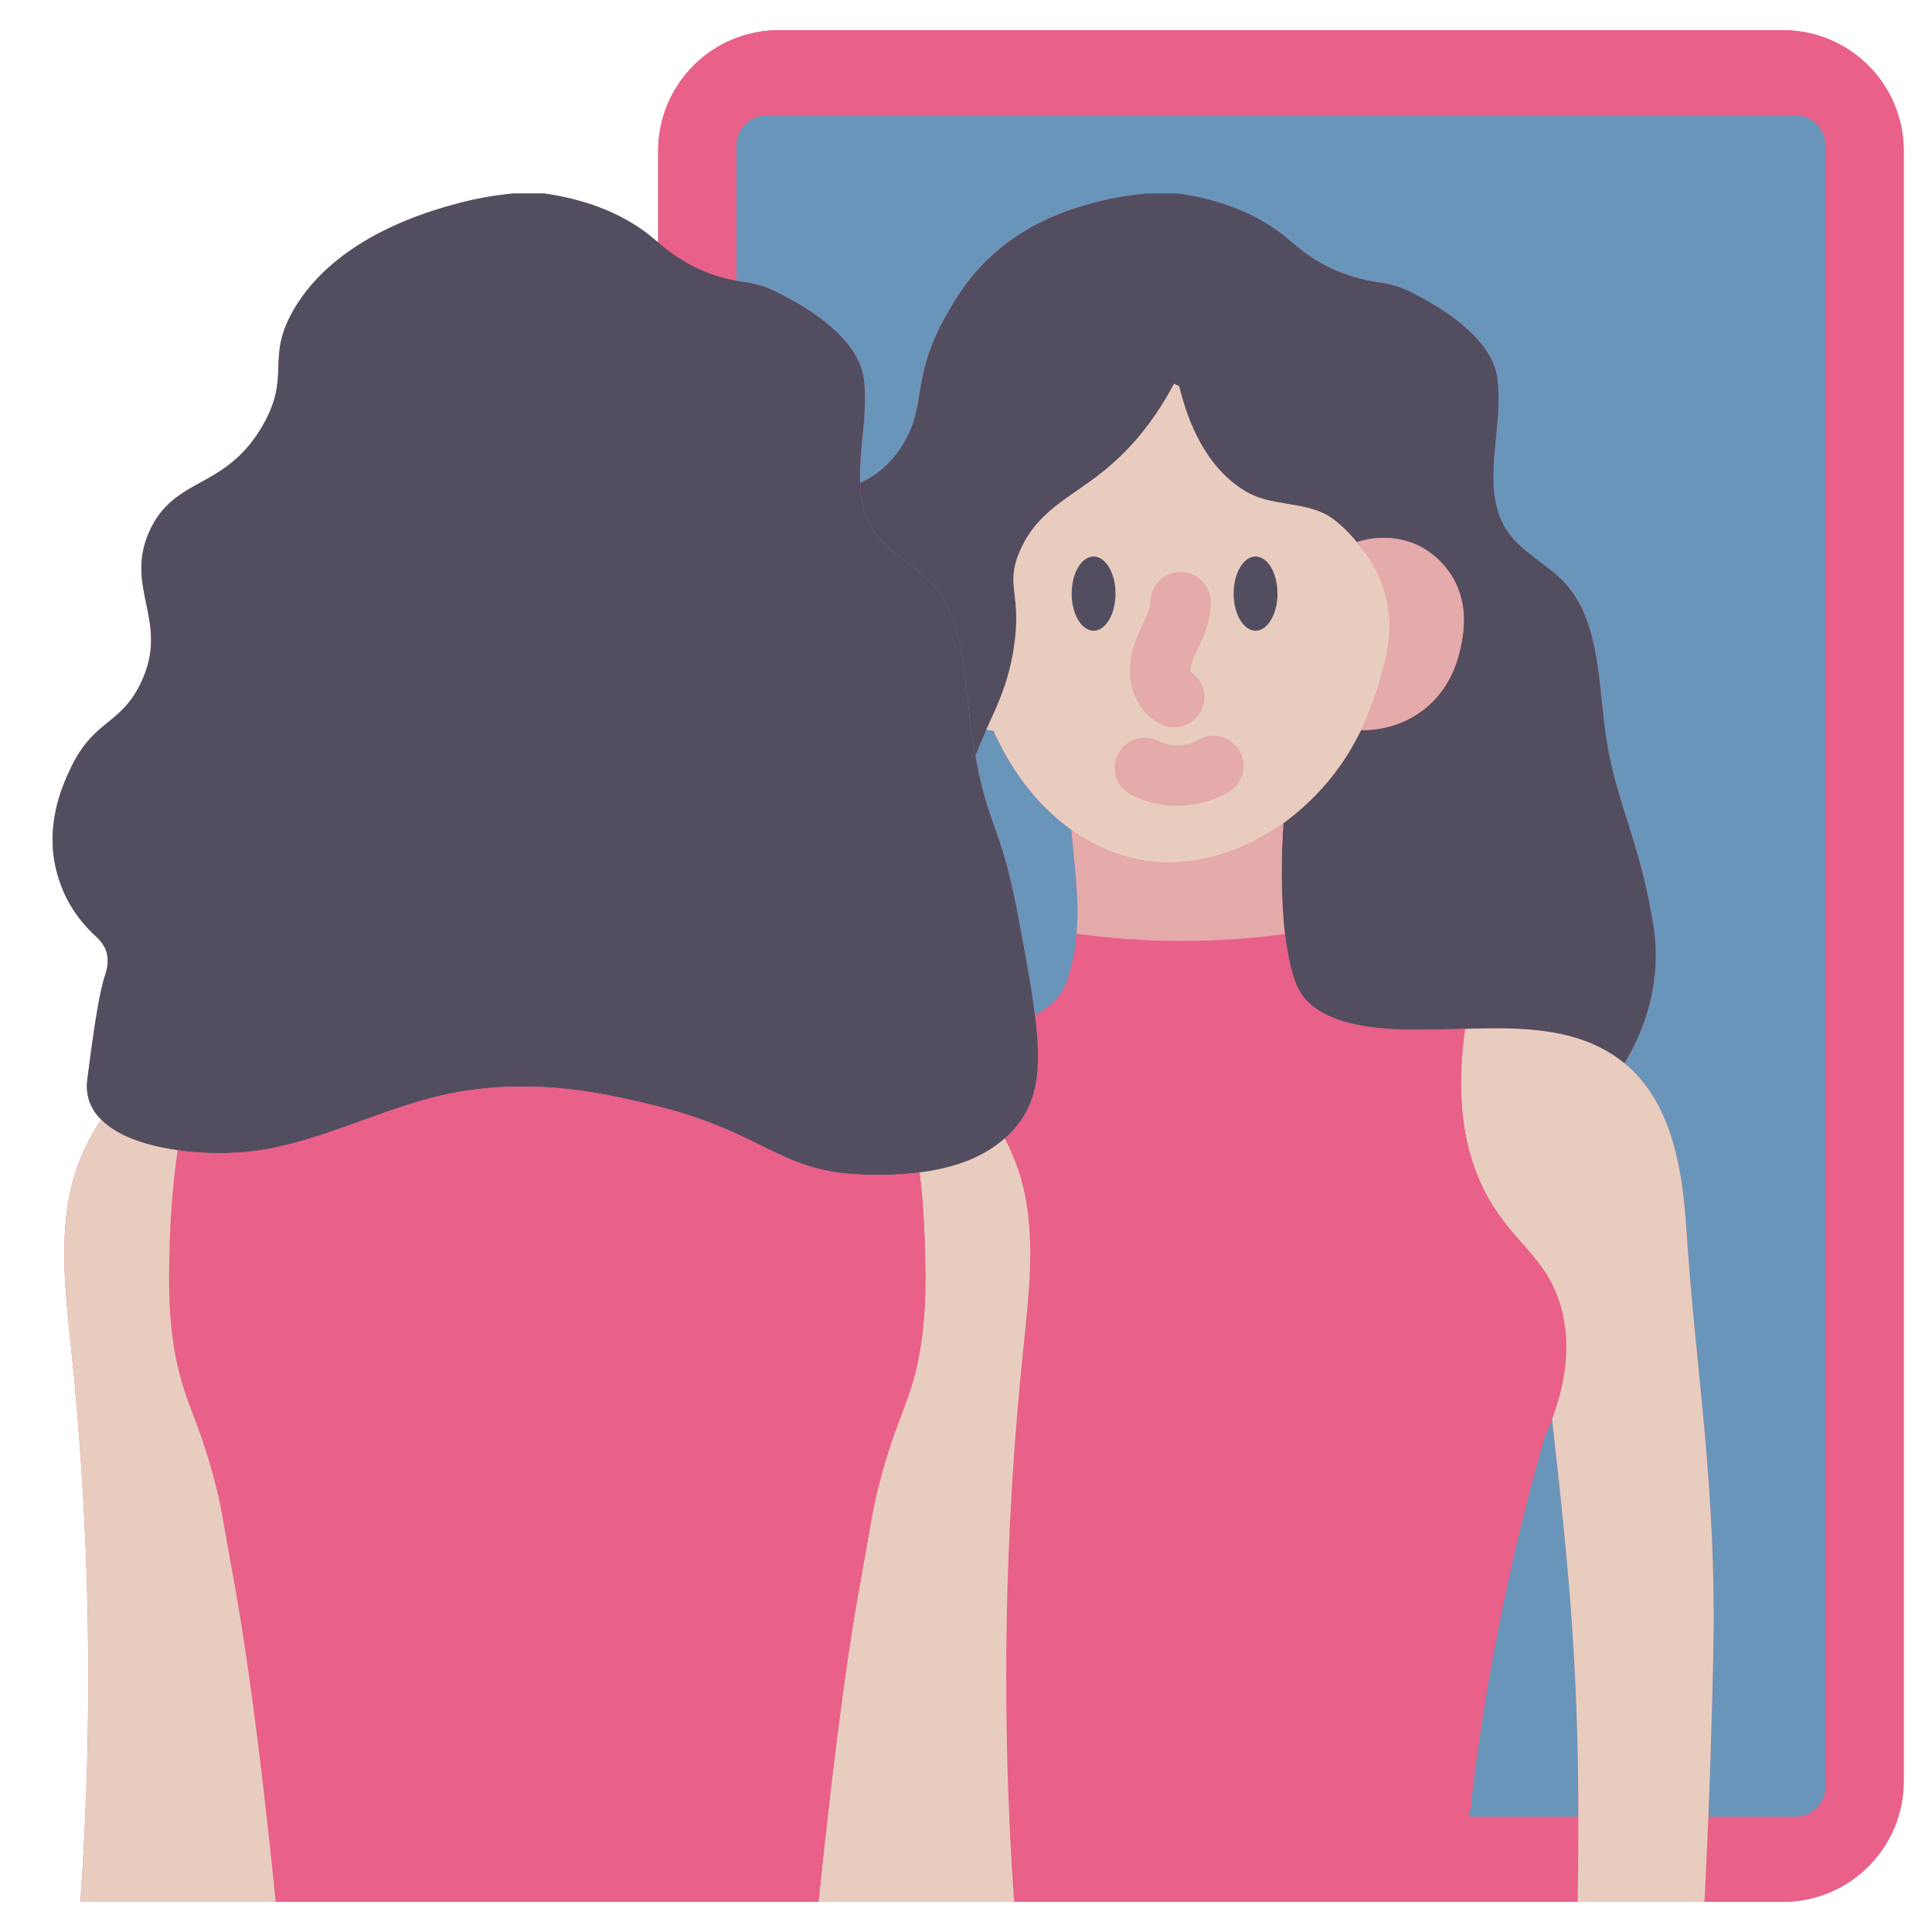 <svg xmlns="http://www.w3.org/2000/svg" version="1.1" xmlns:xlink="http://www.w3.org/1999/xlink" width="512" height="512" x="0" y="0" viewBox="0 0 512 512" style="enable-background:new 0 0 512 512" xml:space="preserve" class=""><g><path fill="#e96088" d="M472.505 8h-266.08c-17.68 0-32 14.32-32 32v24.24l-2.64-2.16c-5.2-4-13.68-8.8-27.52-10.8h-8.24c-3.36.32-8.32.96-14.16 2.48-7.12 1.92-32.24 8.48-43.84 28-7.92 13.44-.56 17.6-8.56 31.28-9.92 16.88-23.04 13.12-29.76 27.52-7.04 15.36 5.52 24.08-2.4 40.48-5.44 11.36-12.72 9.6-18.88 23.2-1.84 3.92-7.12 15.44-2.88 28.56 2.24 7.28 6.56 12.4 10.24 15.68.88.88 1.68 1.92 2.16 3.04 1.28 3.04.16 6.16-.16 7.12-1.44 4.4-2.88 13.6-4.64 27.44-.56 4.32.88 7.84 3.68 10.64-2.88 4.24-5.12 8.72-6.72 13.6-4.88 14.96-2.88 31.12-1.28 46.8 5.12 48.64 5.92 97.92 2.48 146.88H472.505c17.68 0 32-14.32 32-32V40c0-17.68-14.32-32-32-32z" opacity="1" data-original="#e96088"></path><path fill="#e96088" d="M389.945 481.44h28.32c0 7.04 0 14.48-.16 22.56h-39.6c3.6 0 6.56-2.64 7.2-6.16 1.04-6.8 2.64-12.64 3.52-16.56z" opacity="1" data-original="#e96088"></path><path fill="#6a95ba" d="M411.305 376c4.64 40.72 6.96 66.24 6.96 105.44h-28.32l-.72-.16c.56-2.32.88-4 .72-4.72 1.92-16.24 4.72-33.76 8.56-52.16 3.28-15.6 6.96-30.16 10.88-43.68.64-1.44 1.36-3.04 1.92-4.72zM283.945 220c.8 9.52 2.16 18.48 1.36 27.44-.32 4.16-1.04 8.32-2.56 12.64-1.44 4.16-4.56 6.96-8.48 8.96-.88-7.12-2.48-15.68-4.4-25.92-4.72-25.12-7.76-22.96-11.36-42.8.96-2.56 1.92-4.8 2.88-6.96l1.92.32c4.56 10.32 11.6 19.84 20.64 26.24z" opacity="1" data-original="#6a95ba" class=""></path><path fill="#e96088" d="M504.505 40v432c0 17.68-14.32 32-32 32h-20.8c.4-7.92.72-15.44 1.04-22.56h23.04c4.4 0 8-3.6 8-8V38.56c0-4.4-3.6-8-8-8h-272.64c-4.4 0-8 3.6-8 8V74.4c-3.28-.56-7.04-1.68-10.96-3.6-4.4-2.16-7.2-4.4-9.76-6.56V40c0-17.68 14.32-32 32-32h266.08c17.68 0 32 14.32 32 32z" opacity="1" data-original="#e96088"></path><path fill="#6a95ba" d="M483.785 38.56v434.88c0 4.4-3.6 8-8 8h-23.04c.64-16.8 1.04-31.28 1.28-42.8.96-44.56-4.64-75.12-7.04-111.6-.96-16.08-3.52-34.56-16.48-45.28 3.28-5.44 7.68-14.56 8.24-26.24.24-5.44-.4-9.52-.96-12.4-3.44-20.16-9.28-30.4-11.92-46.24-2.4-14.64-1.44-31.52-10.96-42.16-4.88-5.36-12-8.4-15.84-14.56-6.96-11.28-.48-26.4-2.24-39.84-.88-7.2-7.84-15.52-23.68-23.28-2.48-1.12-5.2-1.92-8-2.24-3.68-.56-8.32-1.68-13.04-4-5.84-2.88-8.88-6-12.32-8.72-5.2-4-13.68-8.8-27.52-10.8h-8.32c-3.36.32-8.32.88-14.16 2.48-5.6 1.52-16.8 4.72-26.88 13.92-6.4 5.84-9.76 11.68-12.16 15.92-9.76 17.36-4.72 23.92-11.92 34.88-3.28 5.04-6.96 7.68-10.88 9.52-.4-8.88 2.16-18.64.96-27.68-.96-7.2-7.84-15.52-23.68-23.2-2.56-1.28-5.2-2-8-2.4-.64-.08-1.36-.16-2.08-.32V38.56c0-4.4 3.6-8 8-8h272.64c4.4 0 8 3.6 8 8z" opacity="1" data-original="#6a95ba" class=""></path><path fill="#e8cdbf" d="M430.505 281.76c12.96 10.72 15.52 29.2 16.48 45.28 2.4 36.48 8 67.04 7.04 111.6-.24 11.52-.64 26-1.28 42.8-.32 7.12-.64 14.64-1.04 22.56h-33.6c.88-53.12-1.36-80-6.8-128 3.28-8.72 5.52-19.92 1.92-31.04-3.76-11.36-11.04-14.96-17.76-25.68-5.44-8.8-10.56-23.04-7.2-46.64 12.56-.4 25.44-.4 36 5.04 2.32 1.2 4.4 2.56 6.24 4.08z" opacity="1" data-original="#e8cdbf" class=""></path><path fill="#524e60" d="M340.505 247.52c-1.12-9.68-.96-20.88-.4-29.36 6.88-5.04 12.88-11.44 17.28-18.64 1.2-2 2.32-4 3.28-6 2.4 0 9.68-.16 16.4-5.28 7.6-5.76 9.44-13.92 10.08-16.96.64-3.2 2.16-10.64-2-18-3.2-5.52-7.84-8-8.8-8.48-7.68-3.92-15.2-1.68-16.8-1.12-2-2.48-4.32-4.8-6.64-6.4-6.56-4.56-15.76-2.88-22.64-6.96-10.72-6.32-15.44-18.4-17.76-27.92l-1.36-.72c-5.92 11.2-12.72 18.4-18.8 23.28-8.64 6.96-17.44 10.32-22.08 21.12-4.08 9.44.8 11.12-1.68 26.24-1.52 9.04-4.24 14.56-7.2 21.04-.96 2.16-1.92 4.4-2.88 6.96-.24-1.04-.4-2.24-.64-3.44-2.4-14.64-1.36-31.52-10.88-42.16-4.96-5.36-12-8.4-15.84-14.56-2.32-3.68-3.12-7.76-3.2-12.16 3.92-1.84 7.6-4.48 10.88-9.52 7.2-10.96 2.16-17.52 11.92-34.88 2.4-4.24 5.76-10.08 12.16-15.92 10.08-9.2 21.28-12.4 26.88-13.92 5.84-1.6 10.8-2.16 14.16-2.48h8.32c13.84 2 22.32 6.8 27.52 10.8 3.44 2.72 6.48 5.84 12.32 8.72 4.72 2.32 9.36 3.44 13.04 4 2.8.32 5.52 1.12 8 2.24 15.84 7.76 22.8 16.08 23.68 23.28 1.76 13.44-4.72 28.56 2.24 39.84 3.84 6.16 10.96 9.2 15.84 14.56 9.52 10.64 8.56 27.52 10.96 42.16 2.64 15.84 8.48 26.08 11.92 46.24.56 2.88 1.2 6.96.96 12.4-.56 11.68-4.96 20.8-8.24 26.24-1.84-1.52-3.92-2.88-6.24-4.08-10.56-5.44-23.44-5.44-36-5.04-2.4.08-4.72.16-7.12.16-13.52.4-33.52.08-37.92-12.72-1.28-3.52-2.08-7.84-2.72-12.56z" opacity="1" data-original="#524e60" class=""></path><path fill="#e96088" d="M411.305 376c-.56 1.68-1.28 3.28-1.92 4.72-3.92 13.52-7.6 28.08-10.88 43.68-3.84 18.4-6.64 35.92-8.56 52.16.4 2-2.56 10.48-4.24 21.28-.64 3.52-3.6 6.16-7.2 6.16h-109.76c-3.44-48.96-2.64-98.24 2.48-146.88 1.6-15.68 3.6-31.84-1.28-46.8-1.04-3.04-2.24-5.92-3.68-8.64a26.13 26.13 0 0 0 3.52-3.76c5.44-7.04 6.16-15.68 4.48-28.88 3.92-2 7.04-4.8 8.48-8.96 1.52-4.32 2.24-8.48 2.56-12.64 8 1.12 17.28 1.92 27.68 1.92 10.32 0 19.52-.72 27.52-1.84.64 4.72 1.44 9.04 2.72 12.56 4.4 12.8 24.4 13.12 37.92 12.72 2.4 0 4.72-.08 7.12-.16-3.36 23.6 1.76 37.84 7.2 46.64 6.72 10.72 14 14.32 17.76 25.68 3.6 11.12 1.36 22.32-1.92 31.04z" opacity="1" data-original="#e96088"></path><path fill="#e5aaaa" d="M385.145 153.28c4.16 7.36 2.64 14.8 2 18-.64 3.04-2.48 11.2-10.08 16.96-6.72 5.12-14 5.28-16.4 5.28 3.12-6.48 5.36-13.36 6.88-20.48 1.92-9.04.08-18.48-5.36-26-.8-1.12-1.68-2.24-2.64-3.36 1.6-.56 9.12-2.8 16.8 1.12.96.48 5.6 2.96 8.8 8.48z" opacity="1" data-original="#e5aaaa" class=""></path><path fill="#e8cdbf" d="M362.185 147.04c5.44 7.52 7.28 16.96 5.36 26-1.52 7.12-3.76 14-6.88 20.48-.96 2-2.08 4-3.28 6-4.4 7.2-10.4 13.6-17.28 18.64-11.84 8.48-26.48 12.72-40.48 9.2-5.68-1.44-10.96-4-15.68-7.36v-.08c-9.04-6.4-16.08-15.92-20.64-26.24l-1.92-.32c2.96-6.48 5.68-12 7.2-21.04 2.48-15.12-2.4-16.8 1.68-26.24 4.64-10.8 13.44-14.16 22.08-21.12 6.08-4.88 12.88-12.08 18.8-23.28l1.36.72c2.32 9.52 7.04 21.6 17.76 27.92 6.88 4.08 16.08 2.4 22.64 6.96 2.32 1.6 4.64 3.92 6.64 6.4.96 1.12 1.84 2.24 2.64 3.36z" opacity="1" data-original="#e8cdbf" class=""></path><path fill="#e5aaaa" d="M340.105 218.16c-.56 8.48-.72 19.68.4 29.36-8 1.12-17.2 1.84-27.52 1.84-10.4 0-19.68-.8-27.68-1.92.8-8.96-.56-17.92-1.36-27.44 4.72 3.36 10 5.92 15.68 7.36 14 3.52 28.64-.72 40.48-9.2z" opacity="1" data-original="#e5aaaa" class=""></path><path fill="#524e60" d="M227.945 128c.08 4.4.88 8.48 3.2 12.16 3.84 6.16 10.88 9.2 15.84 14.56 9.52 10.64 8.48 27.52 10.88 42.16.24 1.2.4 2.4.64 3.44 3.6 19.84 6.64 17.68 11.36 42.8 1.92 10.24 3.52 18.8 4.4 25.92 1.68 13.2.96 21.84-4.48 28.88a26.13 26.13 0 0 1-3.52 3.76c-6.32 5.68-14.96 8.08-22.56 9.04-6.24.8-11.84.64-14.88.56-22.72-.64-26.16-11.44-56.72-18.64-10.48-2.48-28.32-6.88-49.6-3.44-17.84 2.88-34.16 12.16-52 15.36-6.72 1.2-15.36 1.44-23.44.24-8.24-1.12-15.92-3.68-20.24-8.08-2.8-2.8-4.24-6.32-3.68-10.64 1.76-13.84 3.2-23.04 4.64-27.44.32-.96 1.44-4.08.16-7.12-.48-1.12-1.28-2.16-2.16-3.04-3.68-3.28-8-8.4-10.24-15.68-4.24-13.12 1.04-24.64 2.88-28.56 6.16-13.6 13.44-11.84 18.88-23.2 7.92-16.4-4.64-25.12 2.4-40.48 6.72-14.4 19.84-10.64 29.76-27.52 8-13.68.64-17.84 8.56-31.28 11.6-19.52 36.72-26.08 43.84-28a89.74 89.74 0 0 1 14.16-2.48h8.24c13.84 2 22.32 6.8 27.52 10.8l2.64 2.16c2.56 2.16 5.36 4.4 9.76 6.56 3.92 1.92 7.68 3.04 10.96 3.6.72.16 1.44.24 2.08.32 2.8.4 5.44 1.12 8 2.4 15.84 7.68 22.72 16 23.68 23.2 1.2 9.04-1.36 18.8-.96 27.68z" opacity="1" data-original="#524e60" class=""></path><path fill="#e8cdbf" d="M269.945 310.32c4.88 14.96 2.88 31.12 1.28 46.8-5.12 48.64-5.92 97.92-2.48 146.88h-51.84c4.8-46.48 8.64-71.84 11.36-86.16 2.16-12 2.88-17.28 4.4-23.36 4.96-19.76 9.12-23.04 11.44-38.4 1.44-9.84 1.2-18 .96-27.2-.24-6.88-.72-13.04-1.36-18.16 7.6-.96 16.24-3.36 22.56-9.04 1.44 2.72 2.64 5.6 3.68 8.64z" opacity="1" data-original="#e8cdbf" class=""></path><path fill="#e96088" d="M245.065 328.88c.24 9.2.48 17.36-.96 27.2-2.32 15.36-6.48 18.64-11.44 38.4-1.52 6.08-2.24 11.36-4.4 23.36-2.72 14.32-6.56 39.68-11.36 86.16H73.065c-4.72-46.56-8.64-71.92-11.28-86.16-2.24-12-2.88-17.28-4.4-23.36-4.96-19.84-9.12-23.04-11.44-38.4-1.44-9.84-1.2-18-.96-27.2.32-9.76 1.2-17.92 2.08-24v-.08c8.08 1.2 16.72.96 23.44-.24 17.84-3.2 34.16-12.48 52-15.36 21.28-3.44 39.12.96 49.6 3.44 30.56 7.2 34 18 56.72 18.64 3.04.08 8.64.24 14.88-.56.64 5.12 1.12 11.28 1.36 18.16z" opacity="1" data-original="#e96088"></path><path fill="#e8cdbf" d="M73.065 504h-51.76c3.44-48.96 2.64-98.24-2.48-146.88-1.6-15.68-3.6-31.84 1.28-46.8 1.6-4.88 3.84-9.36 6.72-13.6 4.32 4.4 12 6.96 20.24 8.08v.08c-.88 6.08-1.76 14.24-2.08 24-.24 9.2-.48 17.36.96 27.2 2.32 15.36 6.48 18.56 11.44 38.4 1.52 6.08 2.16 11.36 4.4 23.36 2.64 14.24 6.56 39.6 11.28 86.16z" opacity="1" data-original="#e8cdbf" class=""></path><path fill="#e5aaaa" d="M311.157 192.75a7.993 7.993 0 0 1-3.633-.875c-5.375-2.75-8.539-8.836-8.062-15.508.312-4.414 2.07-8.172 3.48-11.188 1.082-2.312 1.934-4.258 1.934-5.609a8.002 8.002 0 0 1 7.988-8.008h.012a8.001 8.001 0 0 1 8 7.992c.008 4.625-1.629 8.523-3.305 12.117-1.121 2.391-2.047 4.367-2.148 5.828.027.352-.008.406-.148.391a8 8 0 0 1 3.016 10.5 8.009 8.009 0 0 1-7.134 4.36z" opacity="1" data-original="#e5aaaa" class=""></path><ellipse cx="289.813" cy="157.312" fill="#524e60" rx="5.809" ry="9.836" opacity="1" data-original="#524e60" class=""></ellipse><ellipse cx="332.738" cy="157.312" fill="#524e60" rx="5.809" ry="9.836" opacity="1" data-original="#524e60" class=""></ellipse><path fill="#e5aaaa" d="M312.001 213.547c-4.215 0-8.434-.977-12.254-2.938-3.926-2.023-5.477-6.844-3.453-10.773 2.023-3.922 6.844-5.477 10.773-3.461 3.168 1.633 7.367 1.523 10.445-.297 3.809-2.234 8.715-.953 10.953 2.844a8.004 8.004 0 0 1-2.844 10.953c-4.155 2.437-8.886 3.672-13.62 3.672z" opacity="1" data-original="#e5aaaa" class=""></path></g></svg>